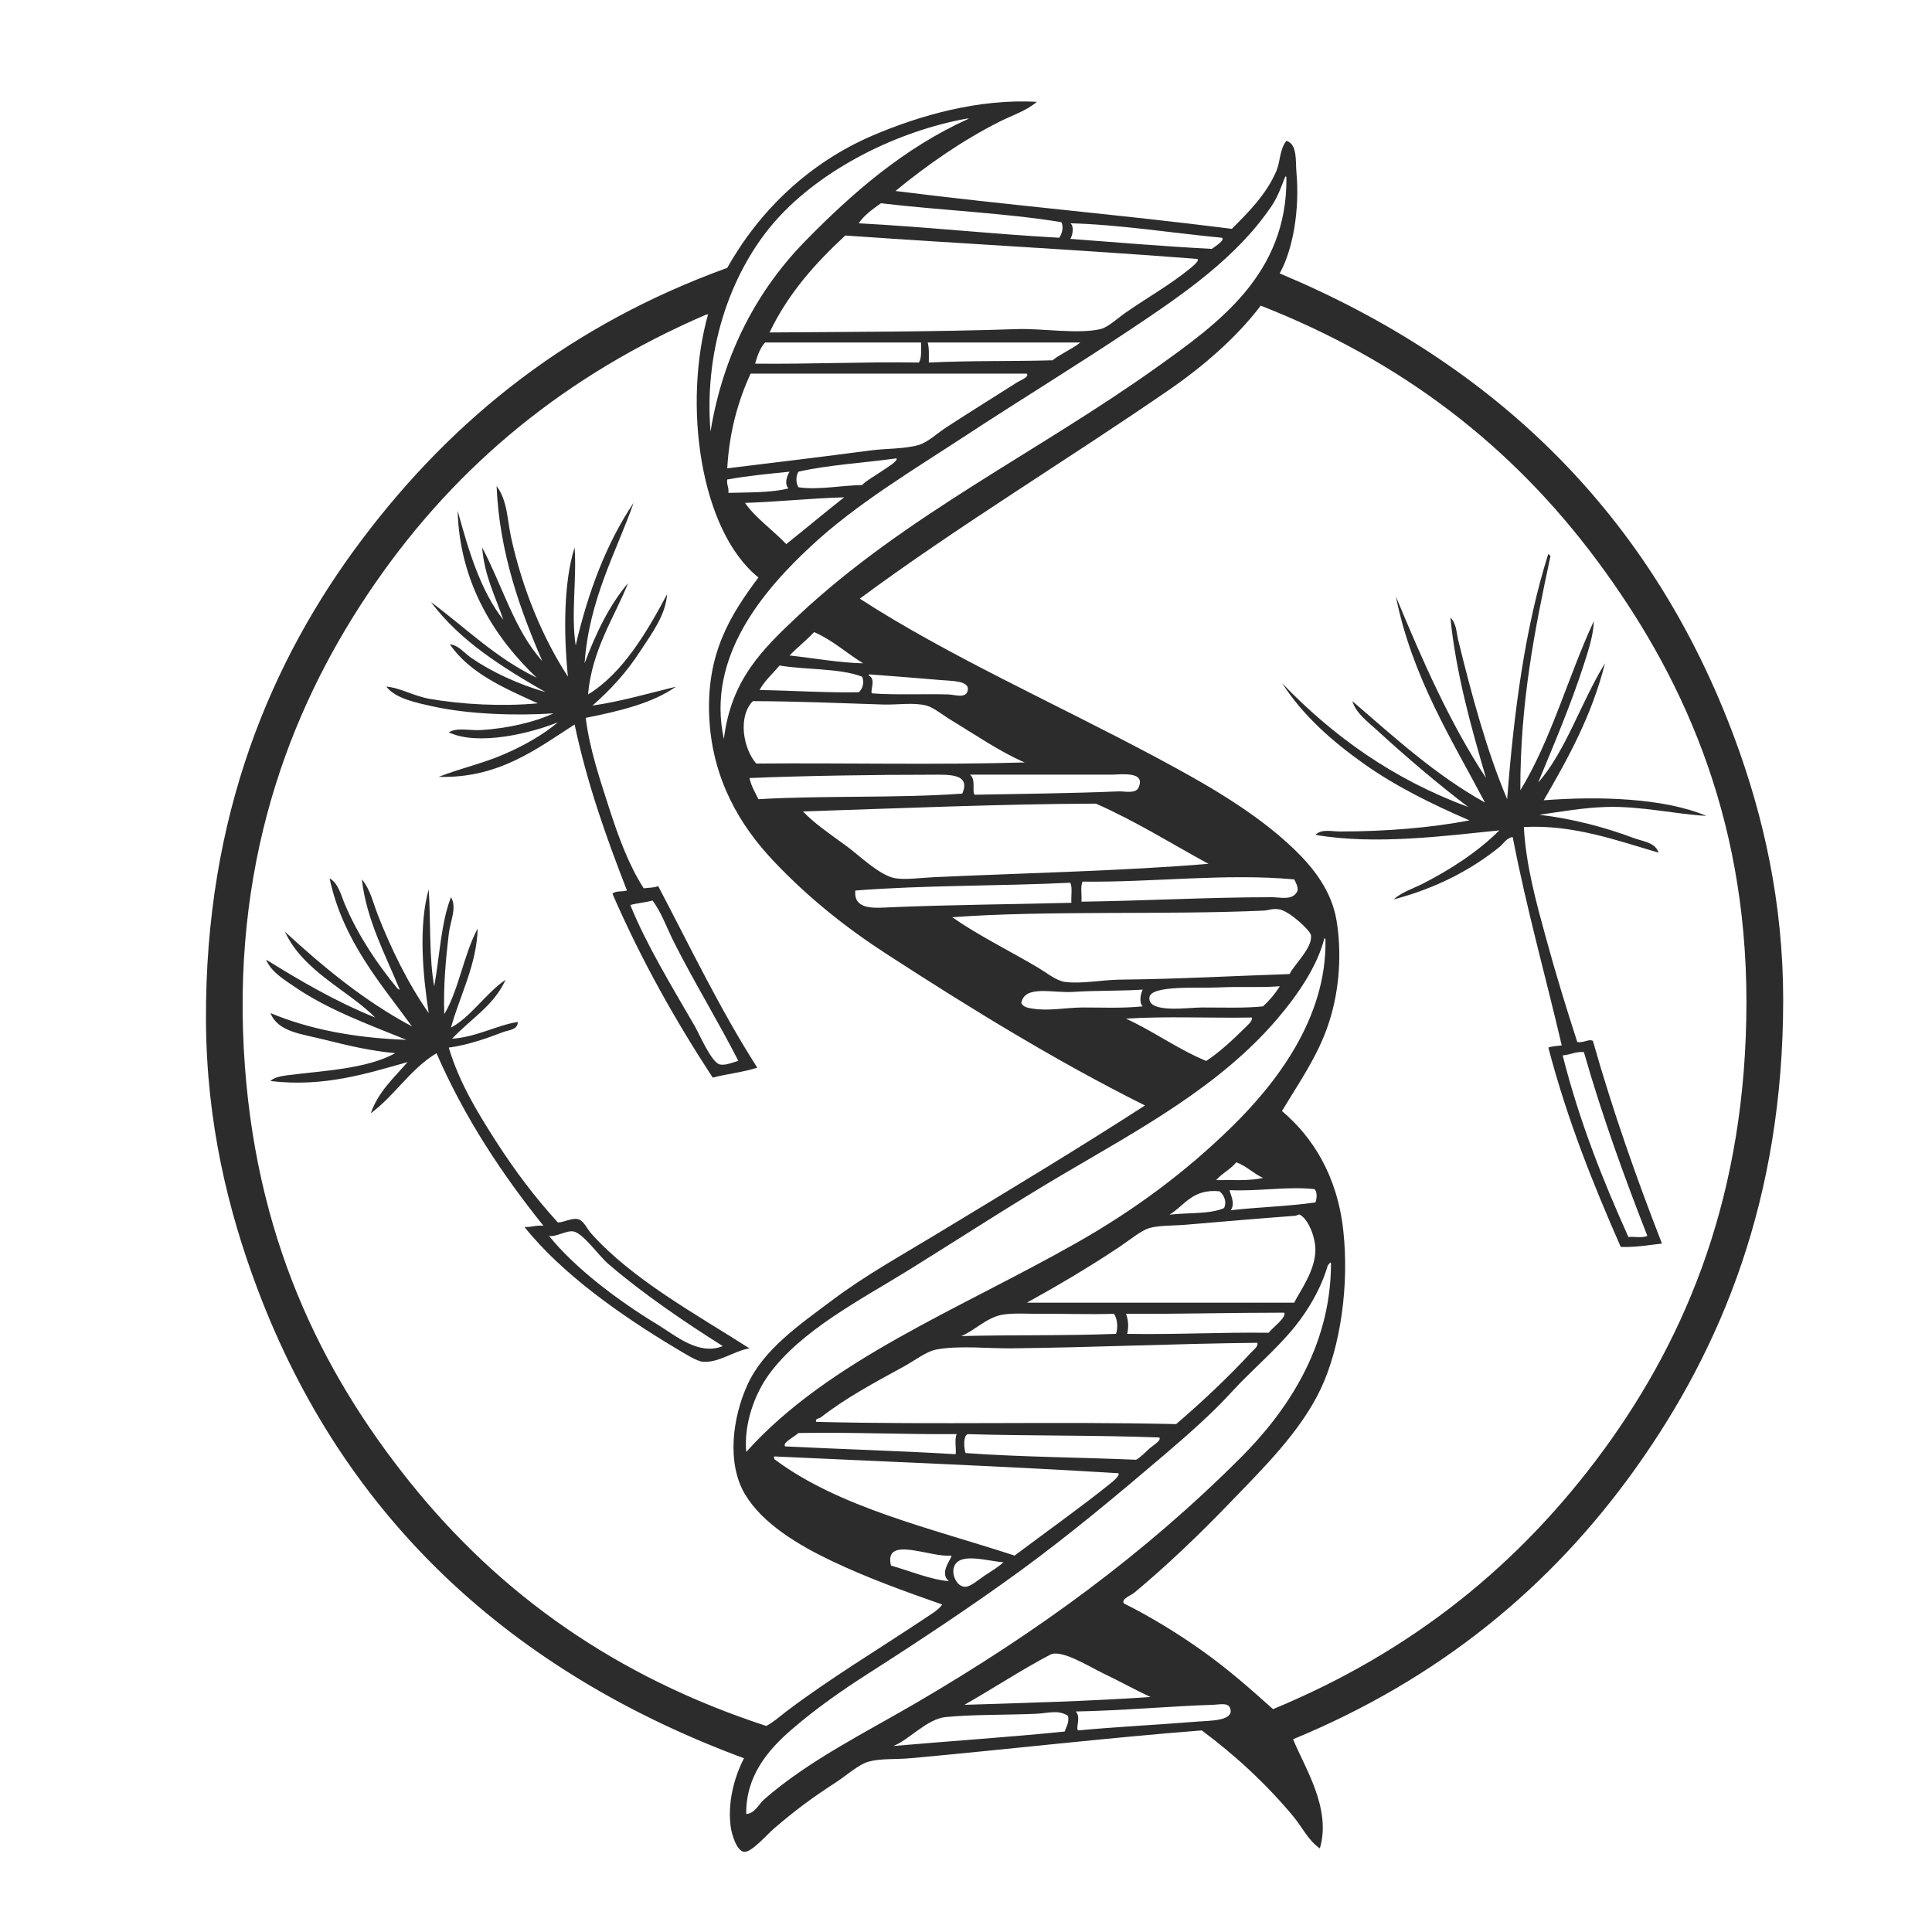 <?xml version="1.0" encoding="utf-8"?>
<!-- Generator: Adobe Illustrator 16.0.4, SVG Export Plug-In . SVG Version: 6.00 Build 0)  -->
<!DOCTYPE svg PUBLIC "-//W3C//DTD SVG 1.1//EN" "http://www.w3.org/Graphics/SVG/1.1/DTD/svg11.dtd">
<svg version="1.1" id="Layer_1" xmlns="http://www.w3.org/2000/svg" xmlns:xlink="http://www.w3.org/1999/xlink" x="0px" y="0px"
	 width="93.543px" height="93.543px" viewBox="0 0 93.543 93.543" enable-background="new 0 0 93.543 93.543" xml:space="preserve">
<g>
	<path fill="#2C2C2C" d="M50.204,4.932c-0.545,0.453-1.218,0.66-1.833,0.971c-1.792,0.907-3.491,2.092-5.016,3.344
		c5.362,0.677,10.928,1.152,16.288,1.833c0.795-0.794,1.678-1.674,2.157-2.804c0.197-0.464,0.146-1.026,0.485-1.457
		c0.54,0.159,0.438,0.988,0.484,1.51c0.168,1.81-0.164,3.759-0.81,4.908c10.414,4.366,18.03,11.673,22.06,22.599
		c1.352,3.661,2.318,7.854,2.319,12.566c0,9.648-2.991,16.852-7.118,22.652c-4.168,5.854-9.613,10.266-16.611,13.156
		c0.543,1.35,1.871,3.337,1.295,5.285c-0.575-0.398-0.861-1.044-1.295-1.562c-1.271-1.523-2.774-2.93-4.424-4.151
		c-4.549,0.354-9.451,0.925-14.127,1.349c-0.69,0.062-1.417,0.003-1.996,0.161c-0.488,0.134-1.086,0.681-1.618,1.024
		c-1.17,0.764-1.873,1.281-2.965,2.213c-0.349,0.295-1.089,1.176-1.457,1.132c-0.35-0.044-0.595-0.829-0.647-1.241
		c-0.173-1.359,0.309-2.65,0.647-3.289c-11.156-4.134-19.351-11.529-23.569-22.76c-1.419-3.777-2.455-8.046-2.48-12.944
		c-0.054-9.948,3.174-17.486,7.55-23.3C22,20.18,27.677,15.702,35.212,12.969c1.555-2.767,3.966-5.098,7.065-6.418
		C44.542,5.584,47.398,4.769,50.204,4.932z M38.986,11.674c2.276-2.322,4.778-4.514,7.928-5.932c-0.036,0-0.071,0-0.107,0
		c-3.372,0.61-7.012,2.431-9.224,4.908c-2.032,2.277-3.524,5.989-3.182,10.247C35.031,17.036,36.741,13.965,38.986,11.674z
		 M61.585,9.948c-1.685,2.512-4.28,4.292-6.905,6.041c-2.541,1.696-5.354,3.418-7.874,5.07c-2.583,1.694-5.35,3.34-7.55,5.393
		c-2.242,2.09-5.084,5.333-4.207,9.331c0.345-2.886,1.888-4.368,3.613-5.987c5.156-4.835,11.611-7.914,17.365-12.027
		c2.938-2.1,6.309-4.489,6.258-9.168c-0.003-0.033-0.008-0.064-0.055-0.054C62.051,8.998,61.878,9.51,61.585,9.948z M42.654,9.841
		c-0.397,0.286-0.804,0.562-1.078,0.97c3.372,0.18,6.307,0.511,9.707,0.701c0.125-0.17,0.232-0.494,0.107-0.755
		C48.626,10.305,45.527,10.184,42.654,9.841z M51.822,11.566c2.27,0.174,4.527,0.361,6.85,0.485c0.163-0.119,0.666-0.432,0.486-0.54
		c-2.411-0.23-4.938-0.635-7.336-0.701C52.021,10.942,51.93,11.416,51.822,11.566z M37.26,16.097
		c3.829-0.031,8.178-0.031,11.975-0.163c1.205-0.042,2.955,0.256,4.047,0c0.365-0.085,0.808-0.511,1.236-0.809
		c1.115-0.771,2.125-1.33,3.075-2.104c0.155-0.127,0.507-0.405,0.376-0.485c-5.619-0.438-11.38-0.736-17.042-1.133
		C39.478,12.741,38.161,14.211,37.26,16.097z M56.568,18.901c-4.955,3.412-10.282,6.634-14.939,10.085
		c4.28,2.773,9.508,5.094,14.4,7.712c2.289,1.225,4.742,2.604,6.634,4.423c0.909,0.873,1.813,2.003,2.05,3.452
		c0.24,1.464,0.18,3.268-0.377,4.962c-0.521,1.594-1.434,2.867-2.266,4.26c1.478,1.248,2.674,3.114,2.967,5.771
		c0.296,2.675-0.137,5.649-1.079,7.658c-0.995,2.114-2.842,3.909-4.478,5.606c-1.438,1.494-3,2.985-4.53,4.26
		c-0.22,0.187-0.662,0.313-0.539,0.541c1.368,0.688,2.631,1.466,3.829,2.318c1.238,0.882,2.311,1.832,3.396,2.804
		c6.726-2.781,11.949-6.997,16.021-12.564c4.028-5.518,6.901-12.414,6.901-21.683c0-9.19-3.24-15.99-7.228-21.358
		c-4.126-5.555-9.447-9.665-16.289-12.35C59.881,16.333,58.266,17.733,56.568,18.901z M34.187,15.234
		c-6.739,2.905-12.011,7.208-16.019,12.998c-3.896,5.627-6.872,12.986-6.365,22.543c0.482,9.049,3.752,15.633,8.037,20.979
		c4.366,5.446,9.984,9.436,17.259,11.812c0.358-0.184,0.645-0.453,0.97-0.7c2.088-1.583,4.438-2.994,6.581-4.423
		c0.375-0.252,0.783-0.479,0.97-0.756c-1.809-0.633-3.62-1.285-5.34-2.104c-1.601-0.761-3.354-1.801-4.208-3.233
		c-0.896-1.51-0.605-3.703,0.11-5.287c0.779-1.729,2.538-2.928,4.098-4.1c1.615-1.214,3.311-2.148,5.016-3.182
		c3.702-2.24,7.069-4.268,10.14-6.258c-4.223-2.104-8.39-4.659-12.512-7.333c-1.968-1.276-3.776-2.715-5.448-4.477
		c-1.658-1.745-2.954-3.957-3.129-6.849c-0.193-3.208,1.038-5.112,2.374-6.904c-2.822-2.271-3.678-8.376-2.427-12.782
		C34.283,15.222,34.25,15.243,34.187,15.234z M36.559,17.607c2.692,0.03,5.228-0.095,7.928-0.054
		c0.149-0.21,0.102-0.617,0.108-0.971c-2.518,0-5.034,0-7.551,0C36.802,16.844,36.674,17.218,36.559,17.607z M44.972,17.553
		c2.124-0.1,4.014-0.051,5.987-0.108c0.412-0.325,0.939-0.535,1.348-0.863c-2.463,0-4.927,0-7.39,0
		C44.994,16.848,44.971,17.212,44.972,17.553z M35.211,22.676c2.356-0.29,4.593-0.555,6.903-0.863
		c0.778-0.104,1.66-0.066,2.373-0.27c0.42-0.12,0.891-0.566,1.348-0.863c1.196-0.778,2.285-1.45,3.397-2.158
		c0.203-0.129,0.611-0.263,0.483-0.432c-4.458,0-8.917,0-13.375,0C35.745,19.399,35.315,20.875,35.211,22.676z M38.663,22.838
		c-0.137,0.192-0.137,0.563,0,0.755c0.987,0.14,2.063-0.092,3.074-0.108c0.219-0.224,0.603-0.428,0.917-0.647
		c0.269-0.187,0.825-0.499,0.754-0.647C41.835,22.415,40.125,22.503,38.663,22.838z M35.211,23.216
		c-0.038,0.271,0.091,0.376,0.055,0.647c1.015-0.027,2.083-0.002,2.911-0.216c-0.213-0.209-0.071-0.625,0.054-0.809
		C37.202,22.941,36.169,23.042,35.211,23.216z M36.073,24.348c0.445,0.671,1.364,1.334,1.996,1.996
		c0.941-0.748,1.858-1.521,2.805-2.265C39.23,24.125,37.712,24.297,36.073,24.348z M39.418,30.604
		c-0.374,0.4-0.81,0.737-1.188,1.133c1.15,0.126,2.479,0.361,3.56,0.378C40.988,31.624,40.319,30.997,39.418,30.604z M37.746,32.223
		c-0.329,0.391-0.715,0.723-0.97,1.186c1.577,0.026,3.343,0.141,4.801,0.108c0.173-0.136,0.296-0.472,0.161-0.755
		C40.645,32.344,39.037,32.441,37.746,32.223z M42.222,33.571c1.073,0.088,2.733,0.015,3.722,0.054
		c0.29,0.011,0.847,0.218,0.916-0.216c0.074-0.455-0.777-0.436-1.348-0.485c-1.148-0.098-2.365-0.195-3.397-0.27
		c-0.034,0.003-0.064,0.008-0.054,0.054C42.443,32.866,42.104,33.493,42.222,33.571z M36.614,36.969
		c4.312-0.036,8.771,0.072,12.997-0.053c-1.203-0.52-2.413-1.357-3.561-2.05c-0.405-0.245-0.841-0.609-1.187-0.701
		c-0.627-0.168-1.391-0.032-2.104-0.054c-2.166-0.069-4.175-0.158-6.311-0.163C35.704,34.726,35.999,36.265,36.614,36.969z
		 M45.458,37.508c-3.163,0-6.651,0.056-9.169,0.163c0.087,0.399,0.274,0.697,0.432,1.024c3.193-0.186,6.717-0.042,9.87-0.27
		C46.95,37.605,46.263,37.508,45.458,37.508z M47.185,38.479c2.26-0.04,4.803-0.071,6.958-0.162
		c0.291-0.013,0.811,0.123,0.973-0.162c0.396-0.845-0.85-0.647-1.35-0.647c-2.172,0-4.957,0-6.796,0
		C47.26,37.751,47.055,38.295,47.185,38.479z M53.062,38.91c-4.621,0.018-9.52,0.226-14.186,0.378
		c0.554,0.585,1.33,1.11,2.104,1.672c0.604,0.44,1.616,1.442,2.373,1.564c0.51,0.082,1.265-0.026,1.888-0.054
		c4.374-0.199,9.232-0.306,13.268-0.646C56.706,40.841,54.996,39.764,53.062,38.91z M52.416,42.686
		c-0.115,0.227-0.027,0.657-0.055,0.971c3.004-0.04,6.181-0.216,9.224-0.216c0.386,0,0.938,0.155,1.185-0.215
		c0.158-0.195-0.041-0.496-0.104-0.647C59.337,42.273,55.838,42.729,52.416,42.686z M41.413,43.118
		c-0.098,0.984,1.016,0.838,1.726,0.809c2.908-0.122,6.042-0.145,8.736-0.216c-0.027-0.314,0.061-0.743-0.053-0.971
		C48.395,42.906,44.746,42.854,41.413,43.118z M63.473,45.275c-0.033-0.222-1.021-1.141-1.51-1.241
		c-0.33-0.067-0.547,0.044-0.756,0.054c-4.695,0.218-10.654-0.016-15.102,0.323c1.211,0.845,2.654,1.564,4.043,2.374
		c0.475,0.275,0.977,0.695,1.401,0.755c0.812,0.112,1.786-0.099,2.696-0.108c2.848-0.029,5.467-0.181,8.195-0.27
		C62.646,46.709,63.564,45.895,63.473,45.275z M61.854,49.318c-2.797,3.285-6.703,5.369-10.408,7.552
		c-2.42,1.426-4.993,3.097-7.387,4.585c-2.351,1.46-5.276,2.941-6.85,5.122c-0.667,0.927-1.198,2.354-1.079,3.723
		c4.003-4.463,10.318-6.899,16.021-10.14c2.75-1.562,5.217-3.376,7.496-5.609c2.065-2.025,4.601-5.206,4.529-9.06
		c-0.004-0.033-0.008-0.064-0.055-0.054C63.771,46.813,62.814,48.191,61.854,49.318z M58.995,47.809
		c-0.992,0.047-3.283-0.119-3.343,0.486c-0.082,0.788,1.867,0.485,2.535,0.485c1.109,0,2.092,0.038,2.965-0.054
		c0.311-0.285,0.582-0.605,0.812-0.974C60.889,47.831,60.191,47.755,58.995,47.809z M51.984,48.025
		c-0.992,0.072-2.377-0.359-2.535,0.539c0.098,0.213,0.347,0.235,0.539,0.27c0.798,0.129,1.599-0.049,2.428-0.054
		c0.914-0.005,1.857,0.05,2.912-0.054c-0.188-0.178-0.104-0.615,0-0.812C54.363,47.984,52.955,47.955,51.984,48.025z M58.402,51.369
		c0.634-0.411,1.312-1.046,1.834-1.564c0.158-0.158,0.427-0.369,0.377-0.539c-2.014,0.036-4.172-0.072-6.096,0.055
		C55.872,49.943,57.005,50.788,58.402,51.369z M59.859,56.275c-0.274,0.341-0.694,0.531-0.975,0.863
		c0.78-0.014,1.631,0.049,2.268-0.107C60.684,56.818,60.359,56.458,59.859,56.275z M59.534,57.625
		c0.022,0.182,0.299,0.639,0.055,0.971c1.339-0.15,2.796-0.188,4.101-0.377c0.069-0.176,0.103-0.545-0.057-0.646
		C62.325,57.434,60.948,57.689,59.534,57.625z M59.049,57.68c-1.318-0.133-1.688,0.687-2.427,1.133
		c0.879-0.107,1.963-0.016,2.644-0.321C59.426,58.152,59.232,57.836,59.049,57.68z M63.688,60.484
		c-0.01-0.614-0.347-1.461-0.756-1.672c-0.062-0.033-0.147,0.049-0.216,0.053c-1.668,0.123-3.623,0.289-5.284,0.432
		c-0.611,0.053-1.311,0.027-1.781,0.162c-0.401,0.117-0.976,0.596-1.457,0.917c-1.479,0.991-3.09,1.933-4.477,2.697
		c4.315,0,8.629,0,12.943,0C62.938,62.516,63.702,61.504,63.688,60.484z M64.281,61.293c-0.336,1.134-0.938,2.123-1.564,2.911
		c-0.89,1.118-2.066,2.084-3.074,3.183c-1.006,1.1-2.121,2.068-3.233,3.022c-2.257,1.925-4.56,3.852-6.957,5.606
		c-2.333,1.707-4.969,3.451-7.497,5.068c-1.186,0.758-2.482,1.666-3.613,2.645c-1.188,1.022-2.234,2.28-2.212,4.101
		c0.419-0.022,0.606-0.478,0.863-0.703c2.159-1.886,4.863-3.214,7.39-4.69c5.854-3.424,11.018-7.187,15.694-11.865
		c2.146-2.146,4.356-5.277,4.366-9.385c-0.004-0.033-0.008-0.062-0.055-0.055C64.377,61.208,64.3,61.223,64.281,61.293z
		 M54.52,63.611c0.109,0.283,0.137,0.637,0.056,0.971c2.342,0.041,4.519-0.082,6.849-0.053c0.227-0.284,0.854-0.725,0.758-0.973
		C59.428,63.557,57.314,63.625,54.52,63.611z M50.366,63.611c-0.599,0.007-1.343-0.055-1.888,0.055
		c-0.723,0.145-1.354,0.801-1.941,1.023c2.475-0.062,5.061-0.01,7.497-0.107c0.112-0.302,0.062-0.783-0.108-0.971
		C52.759,63.65,51.54,63.602,50.366,63.611z M49.018,65.283c-1.209,0.014-2.542-0.148-3.667,0.055
		c-0.495,0.089-1.03,0.518-1.564,0.811c-1.454,0.797-2.858,1.547-4.045,2.479c-0.058,0.045-0.308,0.056-0.216,0.216
		c5.796,0.146,11.716-0.027,17.421,0.108c1.209-1.036,2.557-2.302,3.613-3.452c0.131-0.141,0.365-0.3,0.322-0.484
		C57.082,65.051,52.79,65.244,49.018,65.283z M38.663,69.382c-0.194,0.175-0.802,0.482-0.648,0.649
		c2.738,0.139,5.539,0.214,8.251,0.378c0.053-0.161-0.069-0.732,0.055-0.972C43.661,69.453,41.394,69.341,38.663,69.382z
		 M46.752,70.354c2.666,0.193,5.512,0.207,8.252,0.324c0.206-0.104,0.428-0.343,0.646-0.539c0.199-0.178,0.586-0.387,0.484-0.539
		c-3.037-0.117-6.369-0.074-9.278-0.162C46.623,69.52,46.67,70.127,46.752,70.354z M37.531,70.678
		c3.101,2.309,7.514,3.309,11.594,4.639c1.473-1.109,3.172-2.312,4.585-3.449c0.187-0.15,0.542-0.436,0.433-0.539
		c-5.492-0.335-11.101-0.555-16.667-0.812C37.485,70.579,37.468,70.669,37.531,70.678z M43.139,75.801
		c0.896,0.254,1.909,0.68,2.805,0.756c-0.526-0.431,0.231-1.195,0.107-1.24C45.056,75.428,42.781,74.316,43.139,75.801z
		 M46.16,76.016c-0.032,0.271,0.151,0.773,0.539,0.812c0.285,0.025,0.715-0.374,0.971-0.54c0.37-0.239,0.657-0.413,0.917-0.646
		C47.734,75.581,46.271,75.079,46.16,76.016z M53.439,81.032c-0.697-0.334-2.057-1.196-2.588-0.917
		c-1.317,0.689-2.797,1.654-4.154,2.428c3.039-0.092,6.08-0.179,9.008-0.378C54.988,81.832,54.23,81.41,53.439,81.032z
		 M58.023,83.352c0.51-0.041,1.615-0.022,1.562-0.539c-0.043-0.427-0.521-0.277-0.861-0.27c-1.984,0.062-4.457,0.285-6.636,0.323
		c0.259,0.278-0.011,0.78,0.108,0.917C54.1,83.605,56.02,83.514,58.023,83.352z M50.204,82.975
		c-1.384,0.064-3.159,0.032-4.422,0.162c-0.915,0.094-1.805,1.137-2.536,1.401c2.761-0.241,5.58-0.425,8.307-0.701
		c0.066-0.239,0.219-0.392,0.161-0.755C51.248,82.768,50.748,82.948,50.204,82.975z"/>
	<path fill="#2C2C2C" d="M74.96,26.83c0.047,0.023,0.097,0.047,0.108,0.108c-0.752,3.511-1.467,7.057-1.457,11.326
		c1.49-2.429,2.318-5.52,3.561-8.198c-0.025,0.713-0.273,1.441-0.484,2.103c-0.621,1.929-1.445,3.863-2.213,5.717
		c1.316-1.469,2.1-3.942,3.235-5.771c-0.646,2.554-1.792,4.607-2.966,6.633c2.672-0.207,5.814-0.112,7.874,0.755
		c-1.509-0.084-3.181-0.483-4.854-0.431c-1.113,0.034-2.188,0.229-3.234,0.377c1.629,0.193,3.215,0.615,4.586,1.133
		c0.418,0.157,1.033,0.202,1.187,0.701c-2.009-0.586-4.127-1.367-6.522-1.24c0.105,1.885,0.607,3.674,1.078,5.393
		c0.465,1.708,0.979,3.38,1.51,5.016c0.31,0.055,0.561-0.167,0.756-0.054c0.969,3.416,2.113,6.658,3.344,9.813
		c-0.648,0.07-1.254,0.188-1.996,0.162c-1.34-3.046-2.596-6.176-3.505-9.651c0.179-0.074,0.433-0.072,0.647-0.108
		c-0.785-3.369-1.703-6.604-2.373-10.085c-0.293,0.036-0.449,0.324-0.647,0.485c-1.366,1.107-3.098,2.005-5.123,2.535
		c0.406-0.36,0.938-0.52,1.4-0.755c1.34-0.683,2.674-1.541,3.723-2.589c-2.567,0.26-6.036,0.721-8.897,0.216
		c0.271-0.297,0.787-0.162,1.188-0.162c2.188,0,4.413-0.178,6.258-0.539c-1.82-0.786-3.592-1.659-5.123-2.751
		c-1.51-1.073-2.929-2.312-3.938-3.883c2.45,2.546,5.354,4.643,9.008,5.987c-1.422-1.072-3.001-2.416-4.424-3.722
		c-0.443-0.408-1.017-0.818-1.187-1.402c2.029,1.744,3.992,3.557,6.418,4.908c-1.565-2.982-3.521-6.042-4.313-9.978
		c1.284,3.102,2.623,6.148,4.366,8.792c-0.711-2.418-1.459-5.085-1.727-7.767c0.293,0.27,0.29,0.717,0.377,1.079
		c0.635,2.599,1.396,5.422,2.373,7.712C73.3,34.41,73.852,30.341,74.96,26.83z M75.661,51.1c0.806,3.188,1.944,6.039,3.182,8.791
		c0.298-0.024,0.707,0.062,0.917-0.055c-1.121-2.869-2.186-5.796-3.072-8.898C76.264,50.91,76.029,51.072,75.661,51.1z"/>
	<path fill="#2C2C2C" d="M19.354,47.917c-0.682-1.673-1.615-3.382-1.833-5.339c0.399,0.468,0.536,1.106,0.754,1.671
		c0.642,1.657,1.489,3.39,2.482,4.801c-0.285-1.844-0.5-4.221,0-5.987c0.105,1.547,0.009,3.298,0.268,4.693
		c0.262-1.447,0.328-3.088,0.81-4.315c0.303,0.501-0.034,1.153-0.107,1.779c-0.142,1.194-0.269,2.554-0.216,3.884
		c0.714-1.207,0.942-2.902,1.617-4.15c-0.05,1.766-0.861,3.234-1.294,4.8c0.944-0.494,1.684-1.66,2.643-2.317
		c-0.561,1.256-1.716,1.916-2.589,2.856c1.209-0.085,2.201-0.672,3.182-0.81c0,0.379-0.45,0.391-0.701,0.484
		c-0.737,0.282-1.687,0.627-2.642,0.756c0.518,1.729,1.425,3.195,2.318,4.584c0.889,1.381,1.87,2.688,2.967,3.883
		c0.279-0.002,0.669-0.23,0.97-0.162c0.277,0.064,0.421,0.447,0.648,0.701c1.982,2.224,5.115,3.928,7.658,5.557
		c-0.753,0.115-1.485,0.712-2.264,0.646c-0.293-0.021-0.921-0.425-1.295-0.646c-2.683-1.602-5.554-3.637-7.335-5.878
		c0.343,0.02,0.551-0.099,0.917-0.058c-2.007-2.504-3.81-5.215-5.178-8.356c-1.268,0.764-2.016,2.047-3.183,2.909
		c0.367-1.053,1.125-1.715,1.78-2.479c-1.939,0.542-4.026,1.227-6.634,0.917c0.162-0.182,0.55-0.241,0.756-0.271
		c1.886-0.244,3.866-0.307,5.285-1.077c-1.178-0.112-2.182-0.343-3.397-0.647c-1.164-0.293-2.289-0.384-2.643-1.294
		c1.851,0.773,4.044,1.206,6.58,1.294c-1.889-0.764-3.832-1.474-5.447-2.589c-0.496-0.343-1.107-0.703-1.349-1.295
		c1.666,1.032,3.365,2.029,5.286,2.806c-1.303-1.319-3.485-2.23-4.369-4.153c1.865,1.713,3.82,3.336,6.149,4.583
		c-1.472-2.033-3.344-4.133-3.991-7.171c0.44,0.247,0.561,0.843,0.755,1.293c0.648,1.511,1.551,2.849,2.534,4.044
		C19.29,47.874,19.3,47.917,19.354,47.917z M29.44,61.186c-0.417-0.356-1.212-1.479-1.672-1.562
		c-0.351-0.062-0.859,0.287-1.187,0.215c1.258,1.558,3.31,3.116,5.286,4.313c0.845,0.516,1.969,1.494,3.128,1.023
		C33.155,64.014,31.148,62.654,29.44,61.186z"/>
	<path fill="#2C2C2C" d="M30.41,28.232c-0.629,1.599-1.741,3.184-1.94,5.393c1.664-1.015,2.836-2.988,3.829-4.854
		c-0.074,1.02-0.727,1.88-1.295,2.75c-0.693,1.063-1.418,1.85-2.319,2.643c1.439-0.215,2.716-0.593,4.045-0.917
		c-1.153,0.808-2.736,1.183-4.369,1.51c0.179,1.491,0.681,2.96,1.132,4.369c0.448,1.389,0.953,2.767,1.674,3.883
		c0.238-0.031,0.516-0.022,0.7-0.108c1.561,2.97,3.028,6.033,4.799,8.792c-0.661,0.219-1.462,0.299-2.158,0.482
		c-1.813-2.77-3.464-5.704-4.853-8.899c0.125-0.162,0.49-0.085,0.701-0.162c-0.989-2.536-1.917-5.13-2.535-8.036
		c-1.829,1.173-3.673,2.618-6.58,2.535c1.044-0.41,2.132-0.649,3.128-1.079c0.981-0.423,1.885-0.926,2.643-1.563
		c-1.279,0.522-3.86,1.164-5.285,0.485c0.415-0.246,1.04-0.075,1.563-0.108c1.29-0.08,2.609-0.386,3.506-0.809
		c-1.772,0.121-4.076,0.047-5.771-0.323c-0.902-0.197-1.862-0.388-2.32-0.971c0.668,0.05,1.316,0.456,2.105,0.593
		c1.558,0.272,3.503,0.375,5.23,0.216c-1.632-0.74-3.292-1.454-4.261-2.858c0.423,0.039,0.686,0.413,1.025,0.646
		c1.004,0.694,2.263,1.275,3.614,1.672c-2.1-1.208-4.14-2.476-5.555-4.369c1.68,1.251,3.144,2.717,5.124,3.668
		c-1.911-1.812-3.733-4.465-3.829-8.09c0.536,1.961,1.113,3.885,2.211,5.286c-0.378-1.132-0.912-2.107-1.025-3.505
		c0.972,1.833,1.575,4.034,2.912,5.5c-1.064-2.458-2.079-5.256-2.211-8.468c0.525,0.691,0.519,1.646,0.701,2.481
		c0.546,2.5,1.536,4.882,2.751,6.742c-0.205-2.062-0.219-4.518,0.323-6.256c0.114,1.51-0.18,3.233,0.054,4.746
		c0.61-2.626,1.503-4.968,2.804-6.904c-0.818,2.345-2.152,4.645-2.373,7.768C28.852,30.663,29.495,29.312,30.41,28.232z
		 M30.519,43.818c0.753,1.883,2.057,4.025,3.128,5.879c0.214,0.371,0.787,1.714,1.187,1.834c0.277,0.083,0.644-0.102,0.917-0.163
		c-0.995-1.949-2.16-3.843-3.129-5.771c-0.335-0.667-0.583-1.388-1.024-1.996C31.259,43.696,30.857,43.725,30.519,43.818z"/>
</g>
</svg>
